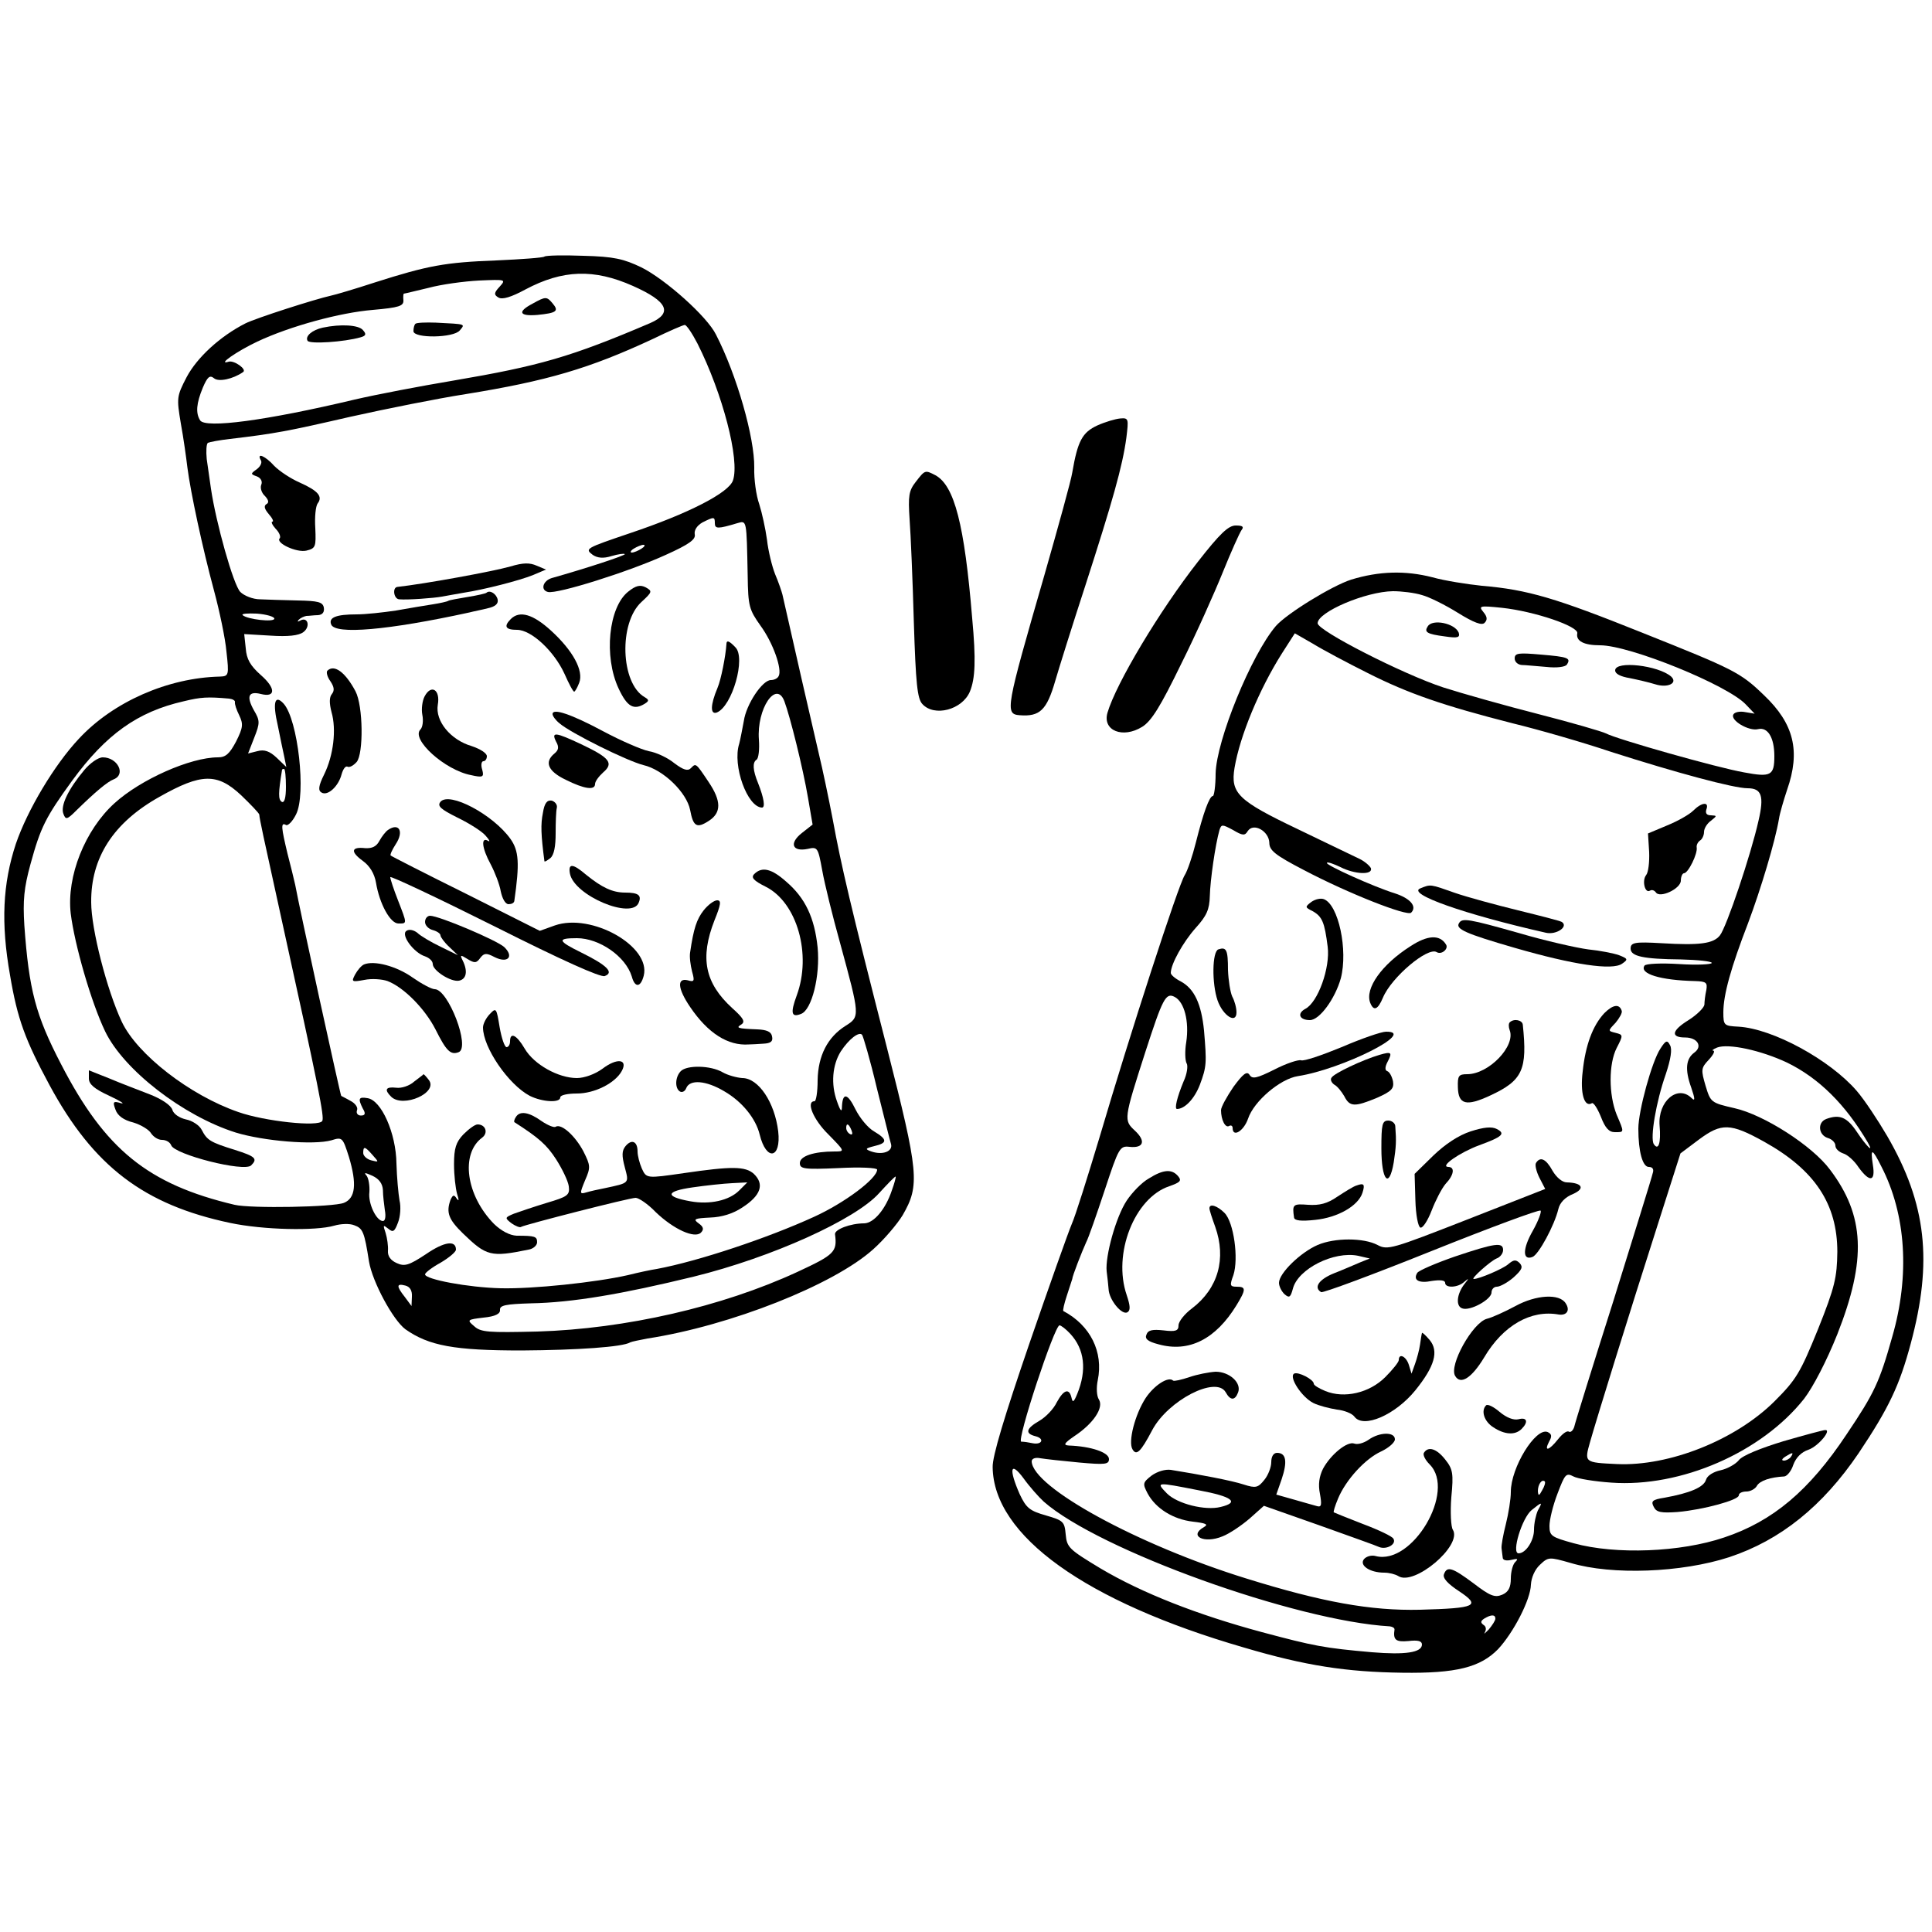 <?xml version="1.0" standalone="no"?>
<!DOCTYPE svg PUBLIC "-//W3C//DTD SVG 20010904//EN"
 "http://www.w3.org/TR/2001/REC-SVG-20010904/DTD/svg10.dtd">
<svg version="1.0" xmlns="http://www.w3.org/2000/svg"
 width="500pt" height="500pt" viewBox="0 0 500 500"
 preserveAspectRatio="xMidYMid meet">
<g transform="translate(0,500) scale(0.1,-0.1)"
fill="#000000" stroke="none">
<path d="M1409 4336 c-3 -3 -59 -7 -125 -10 -132 -5 -176 -13 -314 -57 -52
-17 -103 -32 -113 -34 -41 -9 -194 -58 -222 -72 -65 -33 -125 -88 -152 -139
-26 -50 -26 -54 -15 -120 7 -38 14 -89 17 -114 8 -63 39 -208 69 -319 14 -52
29 -123 32 -157 7 -62 6 -64 -17 -65 -134 -3 -276 -65 -365 -161 -63 -67 -133
-184 -163 -272 -34 -103 -39 -205 -15 -340 19 -113 39 -167 102 -284 114 -211
245 -310 468 -357 85 -18 221 -21 269 -7 17 5 40 6 52 1 22 -8 26 -17 38 -94
9 -53 62 -151 94 -175 61 -43 127 -55 301 -55 145 1 262 9 281 21 4 2 24 6 45
10 214 33 482 139 584 231 28 25 62 65 76 88 45 78 42 109 -41 435 -94 367
-118 470 -140 590 -10 52 -26 129 -36 170 -14 59 -72 313 -94 411 -2 8 -10 32
-19 53 -8 20 -18 61 -21 89 -4 29 -13 70 -20 92 -8 22 -14 65 -13 95 1 77 -45
239 -99 344 -23 47 -131 143 -193 174 -46 22 -71 28 -150 30 -52 2 -97 1 -101
-2z m229 -76 c90 -40 104 -70 45 -96 -206 -88 -287 -111 -510 -149 -84 -14
-199 -36 -255 -49 -231 -55 -386 -75 -400 -54 -12 19 -10 44 7 85 12 28 18 33
29 24 12 -10 49 -2 75 16 11 7 -23 31 -37 27 -32 -10 21 27 74 52 85 40 214
75 299 82 68 6 80 10 79 25 -1 9 0 17 1 17 2 0 30 7 64 15 33 9 92 17 131 19
69 3 70 3 53 -16 -15 -16 -15 -21 -3 -28 10 -6 33 1 70 21 96 51 177 54 278 9z
m167 -149 c65 -129 110 -301 92 -354 -10 -32 -115 -86 -267 -137 -115 -39
-117 -40 -96 -56 12 -8 27 -10 49 -3 17 5 32 7 34 5 3 -3 -97 -36 -189 -62
-23 -7 -30 -31 -10 -36 24 -6 211 53 305 96 60 27 78 40 75 53 -2 11 6 23 20
31 30 15 32 15 32 -2 0 -15 8 -15 58 0 25 7 24 11 27 -136 1 -79 4 -88 33
-129 33 -45 57 -114 47 -131 -3 -6 -12 -10 -20 -10 -22 0 -64 -63 -70 -106 -4
-21 -9 -48 -12 -59 -18 -56 21 -164 59 -165 9 0 5 25 -10 63 -14 34 -15 54 -4
61 5 3 8 26 6 52 -6 80 45 155 66 99 15 -40 48 -173 61 -249 l12 -70 -28 -22
c-33 -26 -25 -49 15 -41 26 6 27 4 38 -56 6 -34 27 -119 46 -187 52 -191 52
-191 14 -215 -46 -29 -71 -77 -72 -141 0 -30 -4 -54 -8 -54 -23 0 -3 -48 36
-86 43 -44 43 -44 16 -44 -54 0 -90 -12 -90 -30 0 -15 10 -17 100 -13 55 3
100 1 100 -4 0 -23 -84 -86 -163 -122 -120 -55 -300 -115 -407 -135 -14 -2
-47 -9 -75 -16 -84 -19 -246 -36 -329 -34 -84 2 -196 23 -196 36 0 4 18 18 40
30 22 13 40 28 40 34 0 25 -30 21 -78 -12 -44 -29 -55 -32 -75 -23 -16 7 -24
18 -23 32 1 12 -2 33 -6 46 -7 21 -7 22 7 11 12 -10 16 -8 25 16 6 15 8 41 4
57 -3 17 -7 60 -8 96 -1 78 -39 164 -75 169 -23 4 -25 -1 -12 -27 8 -13 6 -18
-5 -18 -8 0 -13 6 -10 14 3 7 -5 18 -17 24 -12 7 -23 12 -24 13 -2 1 -109 490
-119 546 -3 14 -12 50 -20 81 -16 67 -18 82 -4 74 5 -3 17 9 26 27 27 52 5
246 -32 287 -23 25 -29 3 -15 -57 6 -31 14 -68 17 -82 l5 -25 -25 24 c-18 17
-32 22 -50 17 l-24 -6 16 41 c15 38 15 44 -1 71 -20 36 -14 50 18 42 39 -10
39 15 0 49 -27 24 -37 41 -39 69 l-4 37 68 -4 c45 -3 73 0 85 9 19 14 12 41
-8 30 -7 -4 -8 -3 -4 2 5 5 14 9 20 10 7 0 20 2 30 2 12 1 17 8 15 20 -3 14
-15 17 -68 18 -36 1 -80 2 -97 3 -18 0 -41 9 -51 19 -18 18 -63 179 -76 267
-3 22 -8 57 -11 77 -2 20 -1 39 3 42 4 2 30 7 57 10 118 14 149 20 310 57 94
21 229 48 300 59 210 34 320 66 485 143 41 20 78 36 82 36 4 1 19 -21 33 -48z
m-145 -531 c-8 -5 -19 -10 -25 -10 -5 0 -3 5 5 10 8 5 20 10 25 10 6 0 3 -5
-5 -10z m-950 -181 c0 -10 -70 -2 -82 9 -4 4 13 5 37 4 25 -2 45 -8 45 -13z
m-117 -207 c9 -1 16 -5 15 -9 -1 -5 4 -20 11 -34 11 -23 10 -32 -8 -68 -17
-32 -27 -41 -47 -41 -71 0 -200 -57 -268 -119 -76 -69 -124 -189 -113 -285 10
-81 53 -230 89 -305 48 -100 202 -219 338 -262 72 -22 202 -33 248 -20 28 9
29 7 45 -43 21 -70 17 -107 -13 -119 -28 -11 -240 -15 -283 -5 -224 53 -335
143 -449 364 -66 127 -83 192 -95 359 -4 65 -1 97 16 159 26 95 39 121 108
216 87 119 169 178 288 205 45 11 62 12 118 7z m147 -228 c0 -29 -4 -43 -11
-39 -9 6 -9 22 1 83 0 1 2 2 5 2 3 0 5 -21 5 -46z m-116 -22 c25 -24 46 -46
47 -50 1 -13 8 -45 59 -277 95 -431 110 -507 104 -516 -9 -16 -149 -1 -217 23
-125 43 -262 149 -302 234 -38 81 -79 239 -79 309 -1 115 57 206 177 273 108
61 149 62 211 4z m1645 -757 c18 -71 34 -137 37 -146 5 -19 -22 -29 -51 -19
-17 6 -16 8 8 14 34 8 34 17 -1 38 -16 9 -37 35 -48 57 -20 41 -33 45 -35 8 0
-17 -4 -13 -13 13 -16 44 -12 94 10 129 21 32 47 52 55 43 3 -4 21 -65 38
-137z m-65 -111 c3 -8 2 -12 -4 -9 -6 3 -10 10 -10 16 0 14 7 11 14 -7z
m-1240 -63 c17 -19 17 -19 -3 -14 -12 3 -21 12 -21 19 0 18 4 18 24 -5z m27
-91 c0 -14 3 -37 5 -52 3 -16 1 -28 -5 -28 -17 0 -39 46 -35 75 1 16 -2 35 -7
42 -8 9 -5 9 15 0 17 -8 26 -20 27 -37z m1317 -1 c-16 -48 -46 -84 -71 -85
-37 0 -77 -16 -76 -28 6 -46 -1 -53 -98 -98 -195 -90 -444 -147 -672 -154
-127 -3 -147 -2 -164 14 -19 16 -18 17 24 22 31 3 44 10 43 20 -1 12 15 15 80
17 108 2 236 24 421 69 203 50 419 148 480 216 22 24 41 44 43 43 1 -1 -3 -17
-10 -36z m-1242 -275 l-1 -24 -17 23 c-23 29 -22 36 1 30 12 -3 18 -13 17 -29z"/>
<path d="M1378 4214 c-40 -21 -34 -33 13 -29 50 5 56 10 39 30 -15 18 -18 18
-52 -1z"/>
<path d="M1075 4162 c-3 -3 -5 -11 -5 -19 0 -19 104 -18 120 2 14 17 17 16
-62 20 -26 1 -50 0 -53 -3z"/>
<path d="M835 4152 c-27 -6 -46 -22 -39 -34 6 -9 95 -3 137 9 14 4 16 8 6 19
-11 13 -57 16 -104 6z"/>
<path d="M675 3809 c4 -6 -1 -16 -10 -23 -17 -12 -17 -13 0 -19 10 -4 15 -13
11 -22 -3 -8 1 -21 10 -29 9 -10 11 -17 3 -21 -7 -5 -4 -13 7 -26 9 -10 13
-19 9 -19 -4 0 -1 -8 8 -18 10 -10 14 -21 11 -25 -12 -12 44 -38 69 -32 24 6
25 10 23 58 -2 29 1 57 6 64 14 18 1 33 -46 54 -23 10 -52 29 -66 43 -23 26
-47 36 -35 15z"/>
<path d="M1321 3534 c-46 -13 -221 -45 -293 -53 -13 -2 -9 -31 5 -32 21 -2 89
3 111 7 12 2 37 7 56 10 52 8 143 31 180 46 l33 14 -24 10 c-18 8 -35 8 -68
-2z"/>
<path d="M1626 3469 c-51 -40 -64 -168 -25 -251 22 -47 39 -57 68 -39 11 7 11
10 -1 17 -62 36 -67 192 -8 246 28 26 29 28 11 38 -14 7 -25 5 -45 -11z"/>
<path d="M1259 3466 c-2 -2 -24 -7 -49 -11 -24 -4 -47 -8 -50 -10 -3 -2 -21
-6 -40 -9 -19 -3 -62 -10 -95 -16 -33 -5 -79 -10 -102 -10 -53 0 -73 -8 -66
-26 10 -27 147 -15 358 31 11 3 33 7 48 11 18 4 27 11 25 22 -3 15 -20 26 -29
18z"/>
<path d="M1322 3398 c-19 -19 -14 -28 16 -28 37 0 96 -55 123 -114 11 -25 22
-46 25 -46 2 0 8 10 13 23 12 31 -16 83 -73 135 -46 42 -81 53 -104 30z"/>
<path d="M1880 3333 c-2 -31 -14 -92 -23 -113 -19 -45 -19 -70 -2 -64 40 16
76 142 48 169 -16 17 -23 19 -23 8z"/>
<path d="M847 3264 c-3 -4 0 -16 8 -27 10 -15 11 -24 4 -33 -7 -8 -7 -24 -1
-47 13 -45 5 -112 -19 -161 -15 -30 -16 -42 -7 -47 16 -10 44 16 52 47 4 14
10 22 15 20 5 -3 15 2 24 12 18 21 17 145 -3 183 -26 49 -55 71 -73 53z"/>
<path d="M1099 3198 c-6 -11 -9 -33 -6 -48 3 -15 1 -32 -5 -38 -25 -25 63
-105 131 -118 31 -7 34 -5 29 14 -4 12 -2 22 3 22 5 0 9 6 9 13 0 8 -18 19
-39 26 -55 16 -95 65 -88 107 7 39 -17 54 -34 22z"/>
<path d="M1430 3152 c0 -5 8 -16 18 -24 29 -25 174 -97 217 -108 52 -12 112
-71 121 -116 8 -43 17 -49 49 -28 32 21 32 51 -1 100 -34 51 -33 49 -46 36 -8
-8 -19 -5 -43 13 -17 14 -47 28 -66 31 -19 4 -72 27 -117 51 -84 45 -132 61
-132 45z"/>
<path d="M1439 3081 c8 -14 7 -22 -4 -31 -27 -22 -17 -46 29 -68 48 -24 76
-28 76 -11 0 7 10 20 21 30 28 24 17 38 -57 73 -66 31 -78 33 -65 7z"/>
<path d="M1140 2925 c-9 -11 0 -19 44 -41 31 -15 64 -36 73 -47 10 -11 12 -17
6 -13 -19 11 -16 -19 7 -61 11 -21 23 -52 26 -70 4 -19 12 -33 20 -33 8 0 14
3 15 8 14 98 12 130 -10 161 -45 63 -158 123 -181 96z"/>
<path d="M1405 2896 c-6 -29 -5 -57 4 -125 1 -2 7 2 15 8 10 8 14 31 14 64 0
29 1 58 3 66 2 8 -4 16 -13 19 -12 2 -19 -6 -23 -32z"/>
<path d="M1004 2852 c-6 -4 -16 -17 -22 -28 -8 -15 -19 -20 -37 -19 -36 4 -39
-9 -6 -33 18 -13 30 -33 34 -56 9 -55 37 -106 58 -106 23 0 23 -2 -1 60 -11
28 -20 55 -20 60 0 4 121 -53 269 -127 175 -88 275 -133 286 -129 25 9 6 28
-61 61 -61 30 -63 37 -11 37 58 0 126 -47 142 -99 8 -30 23 -29 31 2 19 76
-135 163 -230 130 l-39 -14 -191 96 c-105 52 -193 97 -195 99 -2 2 4 15 13 29
22 33 9 57 -20 37z"/>
<path d="M1475 2739 c11 -57 161 -120 178 -75 8 19 -1 26 -35 26 -33 0 -60 13
-101 46 -35 30 -47 30 -42 3z"/>
<path d="M1952 2738 c-9 -9 -2 -17 30 -33 81 -41 119 -175 80 -281 -17 -46
-14 -58 11 -48 28 10 50 99 43 172 -8 77 -32 128 -81 170 -38 34 -63 40 -83
20z"/>
<path d="M1821 2644 c-18 -23 -26 -47 -35 -109 -2 -11 1 -33 5 -49 7 -25 6
-28 -11 -23 -29 7 -26 -22 6 -69 46 -68 98 -101 152 -97 6 0 24 1 38 2 19 1
25 6 22 19 -2 12 -14 17 -38 18 -53 2 -56 4 -41 13 10 7 5 16 -24 42 -71 65
-84 130 -46 227 17 42 18 52 7 52 -8 0 -24 -12 -35 -26z"/>
<path d="M1100 2614 c0 -9 9 -18 20 -21 11 -3 20 -9 20 -14 0 -4 10 -18 23
-30 l22 -21 -45 22 c-25 12 -52 28 -60 36 -9 7 -21 10 -28 5 -16 -10 19 -57
48 -66 11 -4 20 -12 20 -20 0 -17 47 -47 68 -43 19 4 23 24 10 51 -8 16 -7 17
12 5 18 -11 23 -11 33 3 10 13 16 13 37 2 34 -17 51 1 25 26 -20 18 -169 81
-192 81 -7 0 -13 -7 -13 -16z"/>
<path d="M942 2504 c-7 -3 -17 -15 -23 -26 -10 -19 -9 -20 24 -14 19 4 46 2
60 -3 42 -16 97 -72 124 -125 28 -56 39 -67 60 -59 31 12 -27 163 -62 163 -8
0 -34 14 -57 30 -42 30 -100 45 -126 34z"/>
<path d="M1268 2376 c-10 -10 -18 -26 -18 -35 0 -52 66 -148 121 -177 32 -16
79 -19 79 -4 0 6 19 10 43 10 46 0 99 27 116 58 17 31 -12 35 -50 6 -19 -14
-47 -24 -66 -24 -48 0 -111 35 -135 76 -21 36 -38 44 -38 19 0 -8 -4 -15 -9
-15 -5 0 -13 23 -18 52 -8 49 -9 51 -25 34z"/>
<path d="M1762 2228 c-15 -15 -16 -45 -2 -53 6 -3 13 1 16 9 9 23 51 20 98 -8
47 -27 82 -71 92 -112 17 -70 56 -63 48 8 -9 75 -51 138 -93 138 -14 1 -37 7
-51 15 -31 18 -92 19 -108 3z"/>
<path d="M1072 2201 c-12 -11 -33 -18 -47 -16 -27 3 -31 -5 -13 -23 31 -31
125 11 97 44 -6 8 -12 14 -13 14 0 -1 -11 -9 -24 -19z"/>
<path d="M1335 2109 c-4 -6 -5 -11 -4 -13 64 -41 84 -59 108 -96 16 -25 31
-56 33 -70 3 -23 -3 -27 -57 -43 -33 -10 -71 -23 -85 -28 -24 -10 -24 -11 -6
-25 10 -7 22 -12 25 -9 11 6 280 75 296 75 8 0 32 -16 52 -37 47 -45 101 -69
117 -53 8 8 7 15 -6 24 -15 11 -11 13 30 15 30 1 59 10 83 26 48 31 58 60 30
87 -22 20 -58 20 -181 2 -97 -14 -97 -14 -109 12 -6 14 -11 33 -11 44 0 26
-15 33 -31 14 -10 -12 -10 -25 -2 -55 11 -42 13 -40 -52 -54 -16 -3 -38 -8
-48 -11 -17 -5 -17 -3 -3 31 15 34 14 39 -4 75 -21 40 -57 73 -72 64 -4 -3
-21 4 -37 15 -32 23 -56 27 -66 10z m578 -190 c-26 -26 -76 -37 -126 -28 -67
12 -65 26 5 36 34 5 81 10 103 11 l39 2 -21 -21z"/>
<path d="M1199 2064 c-19 -20 -24 -36 -24 -77 0 -29 4 -63 8 -77 5 -16 5 -20
-1 -12 -7 11 -10 10 -16 -3 -12 -33 -5 -51 32 -87 61 -59 72 -62 170 -42 12 2
22 11 22 19 0 15 -5 17 -53 17 -18 1 -39 12 -58 30 -73 74 -88 182 -31 224 16
12 9 34 -12 34 -7 0 -23 -12 -37 -26z"/>
<path d="M218 3007 c-41 -49 -62 -92 -54 -113 6 -16 9 -16 34 9 48 47 80 74
96 80 33 13 10 57 -28 57 -12 0 -33 -15 -48 -33z"/>
<path d="M230 2209 c0 -15 14 -27 53 -45 28 -13 42 -22 30 -19 -20 6 -22 4
-14 -17 5 -15 21 -27 46 -33 20 -6 41 -19 46 -28 6 -9 18 -17 28 -17 11 0 21
-6 24 -14 9 -24 189 -70 207 -52 17 17 12 23 -42 40 -64 20 -72 25 -86 52 -6
12 -25 24 -41 27 -17 4 -32 14 -35 25 -4 12 -28 28 -59 40 -28 11 -76 29 -104
41 l-53 21 0 -21z"/>
<path d="M2840 3899 c-39 -18 -51 -40 -65 -122 -3 -20 -36 -139 -72 -265 -100
-346 -103 -360 -64 -363 52 -4 70 13 92 89 9 31 44 143 78 247 70 217 96 308
106 382 6 49 6 52 -16 50 -12 -1 -39 -9 -59 -18z"/>
<path d="M2370 3753 c-18 -23 -20 -36 -16 -97 3 -39 8 -159 11 -266 5 -159 9
-198 22 -212 31 -34 103 -15 123 32 14 34 16 82 6 190 -20 243 -46 343 -95
370 -27 14 -27 14 -51 -17z"/>
<path d="M3100 3546 c-98 -125 -212 -315 -234 -391 -13 -46 40 -67 90 -36 24
15 47 52 101 163 39 78 87 186 108 238 21 52 43 101 48 108 7 9 3 12 -15 12
-19 0 -41 -21 -98 -94z"/>
<path d="M3497 3500 c-50 -16 -167 -88 -195 -120 -64 -75 -154 -296 -156 -382
0 -32 -4 -58 -7 -58 -9 0 -25 -44 -44 -120 -9 -36 -22 -74 -29 -85 -16 -24
-142 -412 -220 -677 -31 -103 -63 -205 -72 -225 -9 -21 -59 -162 -111 -313
-63 -184 -95 -289 -94 -317 2 -177 240 -348 651 -467 159 -47 264 -63 409 -65
140 -2 202 14 248 61 40 43 84 128 85 167 1 18 10 39 23 51 22 21 24 21 80 5
107 -32 287 -25 410 15 133 44 242 132 335 269 79 118 106 176 135 284 57 212
41 361 -61 537 -24 41 -59 94 -79 117 -69 80 -217 161 -306 166 -37 2 -39 3
-39 37 0 46 20 117 64 231 33 88 70 211 80 270 2 14 12 48 21 75 35 100 18
171 -60 245 -61 59 -78 67 -316 162 -222 89 -295 111 -414 121 -38 4 -96 13
-128 22 -70 18 -138 16 -210 -6z m183 -40 c19 -5 61 -26 93 -46 42 -26 62 -33
69 -26 8 8 7 16 -3 28 -13 16 -10 17 48 11 84 -9 199 -48 195 -66 -4 -20 17
-31 59 -31 77 0 330 -103 377 -153 l23 -24 -24 4 c-14 3 -28 0 -31 -6 -9 -15
40 -44 64 -38 25 6 42 -22 42 -70 0 -50 -9 -55 -78 -42 -69 12 -330 86 -358
101 -10 5 -89 28 -175 50 -86 22 -196 53 -246 69 -106 35 -325 147 -325 166 0
29 124 82 195 83 22 0 56 -4 75 -10z m-140 -202 c105 -53 195 -84 375 -130 66
-16 181 -49 255 -74 169 -54 317 -94 353 -94 36 0 43 -20 28 -84 -20 -89 -83
-276 -100 -297 -17 -21 -51 -26 -151 -20 -69 4 -80 2 -80 -14 0 -20 33 -27
130 -28 44 -1 80 -5 80 -9 0 -4 -38 -6 -84 -3 -47 3 -87 1 -90 -4 -14 -21 41
-38 131 -40 29 -1 32 -4 29 -23 -3 -13 -5 -30 -5 -38 -1 -8 -19 -26 -41 -40
-44 -27 -47 -45 -9 -45 32 0 46 -23 24 -39 -22 -16 -25 -44 -8 -91 10 -29 10
-36 1 -27 -36 36 -88 -8 -83 -71 4 -45 -3 -66 -15 -48 -10 16 6 110 31 181 13
39 17 65 11 75 -7 14 -11 13 -25 -9 -22 -33 -57 -161 -57 -207 0 -59 11 -99
27 -99 10 0 14 -6 10 -17 -2 -10 -48 -157 -101 -328 -54 -170 -100 -318 -102
-328 -3 -9 -9 -15 -14 -12 -5 3 -17 -6 -28 -20 -23 -29 -37 -33 -23 -6 8 14 7
20 -4 25 -31 12 -95 -92 -95 -155 0 -19 -6 -56 -13 -84 -7 -27 -12 -56 -11
-62 1 -7 2 -18 3 -24 0 -7 10 -9 22 -6 17 4 19 3 10 -6 -6 -6 -11 -25 -11 -42
0 -23 -6 -35 -22 -42 -19 -8 -31 -4 -74 29 -55 41 -69 46 -77 24 -4 -10 10
-25 39 -44 57 -38 45 -44 -101 -48 -128 -3 -254 20 -450 81 -281 87 -553 236
-555 303 0 7 9 11 23 8 12 -2 57 -7 100 -11 67 -6 77 -5 77 9 0 17 -46 33
-104 35 -15 1 -12 6 14 24 50 33 77 74 64 95 -6 9 -7 31 -3 50 15 73 -19 142
-89 179 -2 1 2 19 9 40 7 21 13 40 14 43 0 7 25 71 36 95 6 11 27 72 48 135
36 109 39 115 64 112 37 -4 43 15 14 42 -29 27 -29 29 27 203 45 139 53 155
76 143 25 -13 38 -63 30 -117 -4 -23 -3 -48 1 -55 4 -6 1 -28 -8 -47 -17 -41
-24 -71 -17 -71 20 0 45 26 59 62 18 48 18 57 11 141 -7 69 -25 108 -60 127
-14 7 -26 17 -26 22 0 23 32 80 64 116 29 32 36 48 37 83 1 41 14 132 25 171
5 15 7 15 35 0 25 -15 31 -15 38 -3 15 23 55 0 56 -30 0 -20 15 -32 90 -71
116 -61 267 -120 277 -110 16 16 -2 37 -42 50 -55 17 -181 74 -176 79 2 3 18
-3 35 -11 37 -19 84 -21 79 -3 -3 6 -15 17 -29 24 -13 6 -85 41 -160 77 -155
74 -175 93 -164 159 14 83 64 203 122 295 l34 53 47 -27 c26 -16 90 -50 142
-76z m1085 -1008 c82 -40 151 -108 209 -207 17 -30 -4 -9 -28 27 -26 39 -45
47 -80 34 -23 -9 -20 -41 4 -49 11 -3 20 -12 20 -20 0 -8 9 -16 20 -20 11 -3
29 -19 40 -36 29 -40 44 -37 37 6 -7 45 -2 44 22 -4 64 -124 74 -282 28 -441
-33 -117 -46 -145 -118 -252 -97 -146 -191 -225 -317 -267 -112 -38 -280 -45
-389 -15 -58 16 -63 19 -63 45 0 16 9 53 21 84 19 50 22 54 41 44 11 -6 55
-13 98 -16 180 -13 389 78 499 217 23 30 58 97 86 167 76 193 71 307 -19 426
-46 62 -171 142 -247 159 -61 14 -62 15 -75 58 -12 41 -12 46 8 67 12 13 17
23 12 24 -5 0 0 4 10 8 29 11 113 -7 181 -39z m-59 -205 c131 -73 189 -161
189 -285 -1 -66 -6 -90 -50 -200 -46 -113 -56 -130 -113 -187 -101 -100 -272
-168 -407 -162 -85 4 -85 4 -70 57 17 60 99 325 175 562 l59 185 48 36 c58 43
81 43 169 -6z m-1796 -497 c37 -40 43 -94 18 -155 -9 -22 -12 -24 -15 -10 -6
25 -20 21 -38 -12 -8 -17 -28 -38 -45 -48 -35 -20 -38 -33 -10 -40 24 -6 17
-23 -8 -18 -9 2 -22 4 -29 4 -13 1 86 301 99 301 4 0 17 -10 28 -22z m-69
-434 c143 -126 653 -309 896 -323 7 -1 12 -4 12 -8 -4 -27 3 -33 36 -30 25 3
35 0 35 -9 0 -21 -44 -27 -129 -20 -125 11 -150 16 -285 52 -167 45 -310 101
-418 165 -81 49 -87 54 -90 88 -3 33 -6 36 -51 49 -42 12 -51 19 -68 55 -29
66 -24 87 10 41 15 -21 39 -48 52 -60z m1290 29 c-8 -15 -10 -15 -11 -2 0 17
10 32 18 25 2 -3 -1 -13 -7 -23z m-11 -52 c-5 -11 -10 -33 -10 -50 0 -28 -21
-61 -40 -61 -19 0 9 92 34 112 27 22 29 22 16 -1z m-110 -280 c0 -5 -8 -17
-17 -28 -10 -10 -14 -14 -10 -7 4 7 3 15 -4 19 -8 6 -7 10 2 16 18 11 29 11
29 0z"/>
<path d="M3695 3379 c-10 -15 -2 -20 44 -26 34 -5 40 -3 36 10 -10 24 -68 36
-80 16z"/>
<path d="M3920 3296 c0 -9 8 -16 18 -17 9 0 38 -3 64 -5 27 -3 49 0 53 6 11
17 4 20 -68 26 -57 5 -67 4 -67 -10z"/>
<path d="M4180 3265 c0 -9 14 -16 38 -20 20 -4 50 -11 66 -16 32 -10 59 3 41
20 -33 29 -145 42 -145 16z"/>
<path d="M4382 2902 c-10 -10 -40 -27 -67 -38 l-50 -21 3 -48 c1 -26 -2 -53
-8 -60 -11 -14 -3 -48 10 -40 5 3 11 1 15 -4 10 -17 65 9 65 30 0 10 4 19 8
19 11 0 36 51 33 67 -1 6 3 14 9 18 5 3 10 13 10 22 0 9 8 22 18 29 16 13 16
13 0 14 -11 0 -15 5 -12 15 8 21 -12 19 -34 -3z"/>
<path d="M3676 2701 c-37 -14 113 -67 325 -115 27 -6 59 16 41 28 -5 3 -56 16
-113 30 -57 14 -131 34 -163 45 -65 23 -63 23 -90 12z"/>
<path d="M3394 2666 c-17 -13 -17 -14 3 -24 25 -14 31 -29 39 -92 7 -54 -25
-144 -58 -161 -22 -12 -15 -29 12 -29 25 0 65 55 80 108 19 73 -6 191 -44 205
-8 3 -22 0 -32 -7z"/>
<path d="M3776 2611 c-10 -15 16 -27 144 -64 152 -44 253 -59 278 -41 16 11
15 13 -8 22 -14 5 -50 12 -80 15 -30 4 -110 22 -178 42 -131 37 -148 40 -156
26z"/>
<path d="M3650 2551 c-74 -47 -118 -109 -104 -146 9 -23 20 -18 33 13 22 53
116 132 139 118 13 -8 32 9 24 20 -16 26 -48 24 -92 -5z"/>
<path d="M3153 2543 c-16 -6 -17 -88 -2 -132 14 -40 49 -62 49 -31 0 12 -5 30
-11 41 -5 11 -10 42 -11 69 0 52 -4 60 -25 53z"/>
<path d="M4152 2378 c-30 -32 -49 -83 -56 -151 -7 -56 4 -94 24 -82 4 2 14
-13 23 -35 11 -29 21 -40 36 -40 25 0 25 -2 5 45 -21 52 -21 132 0 173 17 33
17 34 -3 39 -20 5 -20 5 0 26 10 12 18 26 16 31 -6 19 -23 16 -45 -6z"/>
<path d="M3907 2354 c-3 -3 -3 -12 0 -20 16 -41 -54 -114 -110 -114 -22 0 -25
-4 -24 -34 1 -45 22 -50 84 -21 84 39 96 67 84 183 -1 12 -23 17 -34 6z"/>
<path d="M3472 2290 c-51 -21 -98 -37 -105 -34 -7 2 -38 -8 -69 -24 -46 -23
-57 -25 -64 -14 -7 11 -17 3 -42 -31 -17 -25 -32 -52 -32 -60 0 -25 11 -47 21
-41 5 3 9 0 9 -5 0 -26 29 -8 40 24 15 45 83 103 129 110 115 18 310 116 228
115 -12 0 -64 -18 -115 -40z"/>
<path d="M3570 2270 c-44 -13 -118 -48 -124 -59 -4 -5 0 -13 7 -18 8 -4 19
-18 26 -30 14 -28 27 -28 85 -4 38 17 44 24 41 43 -3 13 -9 24 -15 26 -6 2 -6
11 1 24 13 25 10 27 -21 18z"/>
<path d="M3575 2028 c0 -83 20 -107 32 -36 6 40 7 54 4 93 0 8 -9 15 -18 15
-16 0 -18 -10 -18 -72z"/>
<path d="M3806 2072 c-31 -10 -66 -33 -97 -63 l-48 -47 2 -68 c1 -38 7 -69 13
-71 6 -2 19 18 29 44 10 26 26 57 36 69 22 23 25 44 7 44 -23 1 31 38 80 56
60 22 69 30 46 42 -13 7 -34 5 -68 -6z"/>
<path d="M3975 1990 c-3 -5 1 -22 9 -38 l15 -29 -204 -80 c-192 -75 -204 -79
-230 -65 -36 19 -111 19 -155 0 -44 -19 -100 -73 -100 -98 0 -9 7 -23 15 -30
12 -10 15 -7 21 15 13 51 106 98 169 85 l30 -7 -25 -10 c-14 -6 -44 -19 -67
-28 -40 -16 -54 -37 -34 -49 4 -3 133 45 285 106 152 61 279 108 283 105 3 -3
-6 -27 -20 -52 -27 -47 -27 -78 -1 -68 16 6 57 82 67 124 4 17 18 31 38 39 32
14 24 29 -16 30 -12 0 -27 13 -37 30 -17 31 -32 38 -43 20z"/>
<path d="M2973 1950 c-18 -10 -43 -36 -57 -57 -28 -42 -56 -144 -52 -183 2
-14 4 -35 5 -46 1 -28 35 -69 49 -60 8 5 7 17 -2 44 -37 107 20 252 110 282
28 10 33 14 23 26 -16 19 -38 18 -76 -6z"/>
<path d="M3511 1932 c-8 -2 -30 -16 -50 -29 -26 -18 -46 -23 -76 -21 -39 3
-41 1 -36 -33 1 -8 18 -10 55 -6 58 6 111 36 122 70 7 22 4 26 -15 19z"/>
<path d="M3130 1873 c0 -5 7 -26 15 -48 29 -82 8 -159 -60 -211 -19 -14 -35
-34 -35 -44 0 -14 -7 -17 -39 -13 -28 3 -40 1 -44 -11 -5 -11 4 -18 31 -25 79
-22 148 13 202 101 25 41 25 48 1 48 -18 0 -19 3 -9 30 14 43 1 137 -23 161
-19 19 -39 25 -39 12z"/>
<path d="M3765 1748 c-49 -17 -93 -36 -97 -42 -12 -19 4 -28 38 -21 21 3 34 2
34 -5 0 -14 33 -13 50 3 12 10 12 9 0 -6 -20 -26 -23 -57 -6 -63 20 -8 76 23
76 41 0 8 6 15 14 15 8 0 28 11 43 24 22 20 25 27 16 37 -10 10 -16 9 -30 -3
-14 -12 -75 -38 -89 -38 -9 0 44 47 59 53 9 3 17 13 17 22 0 21 -21 18 -125
-17z"/>
<path d="M3922 1620 c-28 -15 -61 -30 -74 -33 -37 -10 -99 -121 -82 -148 14
-24 43 -5 75 48 49 83 121 124 193 111 21 -3 30 11 18 29 -16 26 -77 22 -130
-7z"/>
<path d="M3680 1550 c-1 -3 -3 -16 -5 -30 -2 -14 -8 -36 -13 -50 l-9 -25 -7
23 c-7 22 -26 31 -26 12 0 -5 -16 -25 -35 -44 -41 -41 -106 -56 -155 -36 -17
7 -30 15 -30 19 0 11 -41 32 -51 26 -14 -9 20 -61 50 -76 14 -7 42 -14 61 -17
19 -2 39 -10 45 -18 23 -32 106 4 158 68 50 62 61 101 37 130 -11 13 -20 21
-20 18z"/>
<path d="M3078 1436 c-21 -7 -39 -11 -42 -9 -12 12 -49 -12 -71 -45 -28 -43
-46 -114 -34 -133 10 -17 21 -7 51 50 41 77 165 141 190 98 12 -22 24 -22 32
-1 10 25 -22 54 -58 54 -17 -1 -48 -7 -68 -14z"/>
<path d="M3846 1363 c-14 -14 -5 -42 19 -57 29 -19 56 -21 73 -4 18 18 14 31
-8 25 -13 -3 -31 4 -49 19 -15 13 -31 21 -35 17z"/>
<path d="M3542 1274 c-13 -9 -29 -13 -37 -10 -18 7 -61 -28 -81 -65 -10 -20
-13 -41 -8 -65 5 -28 4 -35 -7 -32 -8 2 -35 10 -60 17 l-46 13 14 40 c15 45
12 68 -12 68 -9 0 -15 -9 -15 -24 0 -13 -8 -34 -18 -46 -16 -20 -22 -22 -53
-12 -30 10 -114 26 -189 38 -14 2 -35 -4 -50 -15 -23 -18 -23 -21 -10 -46 21
-39 66 -67 117 -73 34 -4 41 -7 29 -14 -41 -23 0 -44 48 -24 18 7 49 28 70 46
l37 33 142 -50 c78 -28 149 -53 157 -57 19 -7 45 8 36 22 -3 6 -39 23 -79 38
-39 15 -73 29 -75 30 -2 1 3 17 11 36 20 48 70 103 112 122 19 9 35 23 35 31
0 20 -40 19 -68 -1z m-439 -131 c86 -16 106 -31 56 -43 -40 -10 -112 8 -139
35 -29 30 -29 30 83 8z"/>
<path d="M3685 1240 c-3 -5 3 -18 15 -30 69 -69 -45 -262 -140 -237 -11 3 -24
-1 -30 -8 -13 -16 15 -35 52 -35 13 0 29 -4 37 -9 41 -26 166 79 141 120 -5 7
-7 46 -4 84 6 62 4 73 -16 98 -22 28 -44 35 -55 17z"/>
<path d="M4615 1270 c-59 -18 -106 -37 -115 -49 -8 -10 -29 -22 -47 -26 -19
-4 -35 -14 -38 -25 -6 -19 -41 -34 -107 -46 -32 -5 -36 -9 -28 -24 7 -14 19
-16 62 -13 67 6 158 31 158 43 0 6 9 10 20 10 10 0 23 7 27 15 8 13 34 22 71
24 7 1 18 14 23 30 7 19 21 33 39 39 26 9 62 53 43 51 -4 0 -53 -13 -108 -29z
m20 -40 c-3 -5 -12 -10 -18 -10 -7 0 -6 4 3 10 19 12 23 12 15 0z"/>
</g>
</svg>
